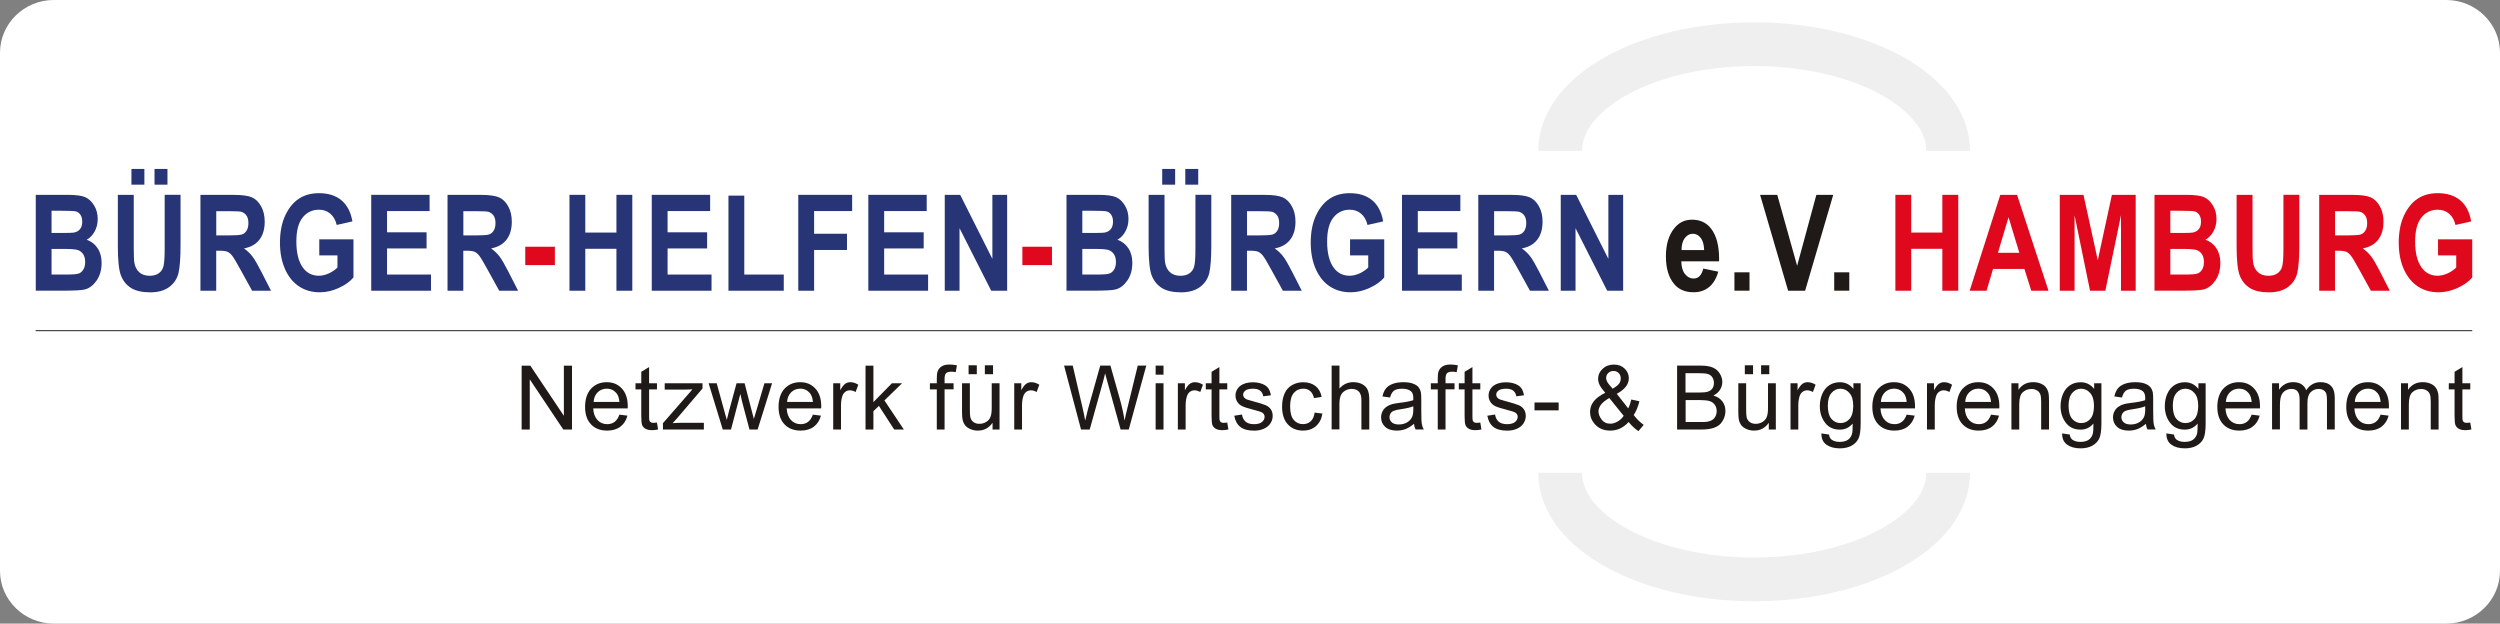 <?xml version="1.0" encoding="UTF-8"?><svg id="a" xmlns="http://www.w3.org/2000/svg" viewBox="0 0 571.76 142.62"><rect x="0" y="0" width="571.76" height="142.62" fill="#808080" stroke="none"/><defs><style>.b{fill:#e0081c;}.c{fill:#1f1a17;}.d{fill:#273577;}.e{stroke:#efeff0;stroke-width:10px;}.e,.f{fill:none;stroke-miterlimit:22.93;}.g{fill:#fff;fill-rule:evenodd;}.f{stroke:#1f1a17;stroke-width:.22px;}</style></defs><path class="g" d="M12.28,0H559.48c6.75,0,12.28,5.43,12.28,12.06v118.5c0,6.63-5.53,12.06-12.28,12.06H12.28c-6.75,0-12.28-5.43-12.28-12.06V12.06C0,5.43,5.53,0,12.28,0Z"/><path class="d" d="M8.17,44.56h7.2c1.96,0,3.34,.18,4.14,.54,.8,.36,1.47,.99,2.02,1.9,.55,.9,.82,1.93,.82,3.08,0,1.06-.24,2.01-.7,2.86-.47,.85-1.08,1.49-1.82,1.89,1.07,.38,1.9,1.03,2.5,1.95,.61,.91,.91,2.03,.91,3.35,0,1.59-.39,2.95-1.15,4.04-.77,1.1-1.67,1.78-2.72,2.04-.73,.18-2.42,.27-5.07,.27h-6.12v-21.92h0Zm3.62,3.65v5.07h2.39c1.43,0,2.32-.03,2.66-.08,.62-.1,1.1-.36,1.45-.78,.35-.42,.52-1,.52-1.73,0-.65-.14-1.17-.42-1.58s-.63-.65-1.03-.76c-.4-.1-1.56-.15-3.48-.15h-2.1Zm0,8.72v5.86h3.37c1.47,0,2.42-.08,2.84-.23,.42-.15,.77-.46,1.06-.91,.28-.45,.42-1.03,.42-1.73s-.15-1.31-.45-1.77c-.31-.46-.71-.79-1.21-.96-.51-.17-1.54-.26-3.09-.26h-2.94Z"/><path class="d" d="M26.97,44.56h3.62v11.87c0,1.85,.04,3.05,.13,3.6,.16,.97,.54,1.72,1.14,2.25,.6,.53,1.4,.79,2.38,.79,.84,0,1.52-.19,2.05-.56,.53-.37,.89-.89,1.08-1.56,.19-.66,.29-2.08,.29-4.27v-12.13h3.63v11.52c0,2.94-.16,5.07-.47,6.38-.32,1.31-1.02,2.37-2.12,3.19-1.1,.82-2.56,1.22-4.36,1.22s-3.34-.34-4.39-1.01c-1.05-.67-1.81-1.62-2.29-2.84-.47-1.22-.71-3.47-.71-6.75v-11.69h0Zm3.09-2.32v-3.6h2.96v3.6h-2.96Zm5.28,0v-3.6h2.96v3.6h-2.96Z"/><path class="d" d="M45.84,66.49v-21.92h7.64c1.95,0,3.35,.2,4.19,.59,.84,.39,1.53,1.08,2.06,2.05,.54,.97,.81,2.14,.81,3.49,0,1.71-.41,3.1-1.23,4.14-.83,1.05-2,1.7-3.51,1.97,.78,.56,1.42,1.17,1.92,1.83,.51,.66,1.2,1.85,2.08,3.57l2.18,4.28h-4.32l-2.63-4.77c-.94-1.72-1.59-2.8-1.93-3.24-.34-.43-.7-.73-1.08-.9-.38-.16-.99-.24-1.82-.24h-.75v9.15h-3.62Zm3.62-12.65h2.7c1.64,0,2.69-.07,3.14-.21,.45-.14,.81-.43,1.09-.87,.28-.44,.42-1.03,.42-1.75s-.14-1.26-.42-1.68c-.28-.42-.66-.71-1.14-.87-.34-.11-1.32-.16-2.95-.16h-2.84v5.56Z"/><path class="d" d="M73.02,58.43v-3.7h7.82v8.73c-.79,.93-1.9,1.73-3.35,2.39-1.45,.67-2.89,1-4.35,1-1.77,0-3.34-.43-4.69-1.31-1.36-.87-2.44-2.18-3.23-3.92-.79-1.74-1.19-3.78-1.19-6.14s.4-4.48,1.2-6.19c.8-1.71,1.84-3,3.12-3.84,1.28-.85,2.82-1.27,4.6-1.27,2.14,0,3.86,.55,5.16,1.64,1.29,1.09,2.12,2.69,2.49,4.81l-3.59,.82c-.27-1.13-.76-1.99-1.48-2.59-.71-.6-1.57-.9-2.57-.9-1.54,0-2.8,.6-3.75,1.8-.96,1.2-1.43,3.03-1.43,5.5,0,2.64,.52,4.65,1.55,6.02,.89,1.19,2.09,1.78,3.6,1.78,.71,0,1.44-.17,2.21-.5,.76-.34,1.44-.79,2.04-1.37v-2.78h-4.16Z"/><polygon class="d" points="84.9 66.49 84.9 44.56 98.25 44.56 98.25 48.27 88.52 48.27 88.52 53.13 97.56 53.13 97.56 56.82 88.52 56.82 88.52 62.79 98.57 62.79 98.57 66.49 84.9 66.49"/><path class="d" d="M102.35,66.49v-21.92h7.64c1.95,0,3.35,.2,4.19,.59,.84,.39,1.53,1.08,2.06,2.05,.54,.97,.81,2.14,.81,3.49,0,1.71-.41,3.1-1.23,4.14-.83,1.05-2,1.7-3.51,1.97,.78,.56,1.42,1.17,1.92,1.83,.51,.66,1.2,1.85,2.08,3.57l2.18,4.28h-4.32l-2.63-4.77c-.94-1.72-1.59-2.8-1.93-3.24-.34-.43-.7-.73-1.08-.9-.38-.16-.99-.24-1.82-.24h-.75v9.15h-3.62Zm3.62-12.65h2.7c1.64,0,2.69-.07,3.14-.21,.45-.14,.81-.43,1.09-.87,.28-.44,.42-1.03,.42-1.75s-.14-1.26-.42-1.68c-.28-.42-.66-.71-1.14-.87-.34-.11-1.32-.16-2.95-.16h-2.84v5.56Z"/><polygon class="d" points="130.24 66.49 130.24 44.56 133.86 44.56 133.86 53.19 140.98 53.19 140.98 44.56 144.61 44.56 144.61 66.49 140.98 66.49 140.98 56.9 133.86 56.9 133.86 66.49 130.24 66.49"/><polygon class="d" points="149.06 66.49 149.06 44.56 162.41 44.56 162.41 48.27 152.68 48.27 152.68 53.13 161.72 53.13 161.72 56.82 152.68 56.82 152.68 62.79 162.73 62.79 162.73 66.49 149.06 66.49"/><polygon class="d" points="166.6 66.49 166.6 44.74 170.22 44.74 170.22 62.79 179.25 62.79 179.25 66.49 166.6 66.49"/><polygon class="d" points="182.57 66.49 182.57 44.56 194.89 44.56 194.89 48.27 186.19 48.27 186.19 53.46 193.71 53.46 193.71 57.17 186.19 57.17 186.19 66.49 182.57 66.49"/><polygon class="d" points="198.59 66.49 198.59 44.56 211.94 44.56 211.94 48.27 202.21 48.27 202.21 53.13 211.25 53.13 211.25 56.82 202.21 56.82 202.21 62.79 212.26 62.79 212.26 66.49 198.59 66.49"/><polygon class="d" points="216.07 66.49 216.07 44.56 219.6 44.56 226.96 59.2 226.96 44.56 230.34 44.56 230.34 66.49 226.69 66.49 219.45 52.19 219.45 66.49 216.07 66.49"/><path class="d" d="M243.91,44.56h7.2c1.96,0,3.34,.18,4.14,.54,.8,.36,1.47,.99,2.02,1.9,.55,.9,.82,1.93,.82,3.08,0,1.06-.24,2.01-.71,2.86-.47,.85-1.08,1.49-1.82,1.89,1.07,.38,1.9,1.03,2.5,1.95,.61,.91,.91,2.03,.91,3.35,0,1.59-.39,2.95-1.15,4.04-.77,1.1-1.67,1.78-2.72,2.04-.73,.18-2.42,.27-5.07,.27h-6.12v-21.92h0Zm3.62,3.65v5.07h2.39c1.43,0,2.32-.03,2.66-.08,.62-.1,1.1-.36,1.45-.78,.35-.42,.52-1,.52-1.73,0-.65-.14-1.17-.42-1.58s-.63-.65-1.03-.76c-.4-.1-1.56-.15-3.48-.15h-2.1Zm0,8.72v5.86h3.37c1.47,0,2.42-.08,2.84-.23,.42-.15,.77-.46,1.06-.91,.28-.45,.42-1.03,.42-1.73s-.15-1.31-.45-1.77c-.31-.46-.71-.79-1.21-.96-.51-.17-1.54-.26-3.09-.26h-2.94Z"/><path class="d" d="M262.71,44.56h3.62v11.87c0,1.85,.04,3.05,.13,3.6,.16,.97,.54,1.72,1.14,2.25,.6,.53,1.4,.79,2.38,.79,.84,0,1.52-.19,2.05-.56,.53-.37,.89-.89,1.08-1.56,.19-.66,.29-2.08,.29-4.27v-12.13h3.63v11.52c0,2.94-.16,5.07-.47,6.38-.32,1.31-1.02,2.37-2.12,3.19-1.1,.82-2.56,1.22-4.36,1.22s-3.34-.34-4.39-1.01c-1.05-.67-1.81-1.62-2.29-2.84-.47-1.22-.71-3.47-.71-6.75v-11.69h0Zm3.09-2.32v-3.6h2.96v3.6h-2.96Zm5.28,0v-3.6h2.96v3.6h-2.96Z"/><path class="d" d="M281.58,66.49v-21.92h7.64c1.95,0,3.35,.2,4.19,.59,.84,.39,1.53,1.08,2.06,2.05,.54,.97,.81,2.14,.81,3.49,0,1.71-.41,3.1-1.23,4.14-.83,1.05-2,1.7-3.51,1.97,.78,.56,1.42,1.17,1.92,1.83,.51,.66,1.2,1.85,2.08,3.57l2.18,4.28h-4.32l-2.63-4.77c-.94-1.72-1.59-2.8-1.93-3.24-.34-.43-.7-.73-1.08-.9-.38-.16-.99-.24-1.82-.24h-.75v9.15h-3.62Zm3.62-12.65h2.7c1.64,0,2.69-.07,3.14-.21,.45-.14,.81-.43,1.09-.87,.28-.44,.42-1.03,.42-1.75s-.14-1.26-.42-1.68c-.28-.42-.66-.71-1.14-.87-.34-.11-1.32-.16-2.95-.16h-2.84v5.56Z"/><path class="d" d="M308.76,58.43v-3.7h7.82v8.73c-.79,.93-1.9,1.73-3.35,2.39-1.44,.67-2.89,1-4.35,1-1.77,0-3.34-.43-4.69-1.31-1.36-.87-2.44-2.18-3.23-3.92-.79-1.74-1.19-3.78-1.19-6.14s.4-4.48,1.2-6.19c.8-1.71,1.84-3,3.12-3.84,1.28-.85,2.82-1.27,4.6-1.27,2.14,0,3.86,.55,5.16,1.64,1.29,1.09,2.12,2.69,2.49,4.81l-3.59,.82c-.27-1.13-.76-1.99-1.48-2.59-.71-.6-1.57-.9-2.57-.9-1.54,0-2.8,.6-3.75,1.8-.96,1.2-1.43,3.03-1.43,5.5,0,2.64,.52,4.65,1.55,6.02,.89,1.19,2.09,1.78,3.6,1.78,.71,0,1.44-.17,2.21-.5,.76-.34,1.44-.79,2.04-1.37v-2.78h-4.16Z"/><polygon class="d" points="320.64 66.49 320.64 44.56 333.99 44.56 333.99 48.27 324.26 48.27 324.26 53.13 333.3 53.13 333.3 56.82 324.26 56.82 324.26 62.79 334.32 62.79 334.32 66.49 320.64 66.49"/><path class="d" d="M338.09,66.49v-21.92h7.64c1.95,0,3.35,.2,4.19,.59,.84,.39,1.53,1.08,2.06,2.05,.54,.97,.81,2.14,.81,3.49,0,1.71-.41,3.1-1.23,4.14-.83,1.05-2,1.7-3.51,1.97,.78,.56,1.42,1.17,1.92,1.83,.51,.66,1.2,1.85,2.08,3.57l2.18,4.28h-4.32l-2.63-4.77c-.94-1.72-1.59-2.8-1.93-3.24-.34-.43-.7-.73-1.08-.9-.38-.16-.99-.24-1.82-.24h-.75v9.15h-3.62Zm3.62-12.65h2.7c1.64,0,2.69-.07,3.14-.21,.45-.14,.81-.43,1.09-.87,.28-.44,.42-1.03,.42-1.75s-.14-1.26-.42-1.68c-.28-.42-.66-.71-1.14-.87-.34-.11-1.32-.16-2.95-.16h-2.84v5.56Z"/><polygon class="d" points="356.95 66.49 356.95 44.56 360.48 44.56 367.84 59.2 367.84 44.56 371.22 44.56 371.22 66.49 367.57 66.49 360.33 52.19 360.33 66.49 356.95 66.49"/><rect class="b" x="120.13" y="56.43" width="6.77" height="4.2"/><rect class="b" x="233.82" y="56.43" width="6.77" height="4.2"/><polygon class="b" points="433.48 66.49 433.48 44.56 437.1 44.56 437.1 53.19 444.22 53.19 444.22 44.56 447.86 44.56 447.86 66.49 444.22 66.49 444.22 56.9 437.1 56.9 437.1 66.49 433.48 66.49"/><path class="b" d="M468.51,66.49h-3.95l-1.57-4.98h-7.18l-1.48,4.98h-3.86l7-21.92h3.84l7.19,21.92h0Zm-6.68-8.67l-2.47-8.14-2.43,8.14h4.9Z"/><polygon class="b" points="471.08 66.49 471.08 44.56 476.5 44.56 479.77 59.52 483 44.56 488.44 44.56 488.44 66.49 485.08 66.49 485.08 49.23 481.5 66.49 478 66.49 474.46 49.23 474.46 66.49 471.08 66.49"/><path class="b" d="M492.74,44.56h7.2c1.96,0,3.34,.18,4.14,.54,.8,.36,1.47,.99,2.02,1.9,.55,.9,.82,1.93,.82,3.08,0,1.06-.24,2.01-.71,2.86-.47,.85-1.08,1.49-1.82,1.89,1.07,.38,1.9,1.03,2.5,1.95,.61,.91,.91,2.03,.91,3.35,0,1.59-.39,2.95-1.15,4.04-.77,1.1-1.67,1.78-2.72,2.04-.73,.18-2.42,.27-5.07,.27h-6.12v-21.92h0Zm3.62,3.65v5.07h2.39c1.43,0,2.32-.03,2.66-.08,.62-.1,1.1-.36,1.45-.78,.35-.42,.52-1,.52-1.73,0-.65-.14-1.17-.42-1.58s-.63-.65-1.03-.76c-.4-.1-1.56-.15-3.48-.15h-2.1Zm0,8.72v5.86h3.37c1.47,0,2.42-.08,2.84-.23,.42-.15,.77-.46,1.06-.91,.28-.45,.42-1.03,.42-1.73s-.15-1.31-.45-1.77c-.31-.46-.71-.79-1.21-.96-.51-.17-1.54-.26-3.09-.26h-2.94Z"/><path class="b" d="M511.54,44.56h3.62v11.87c0,1.85,.04,3.05,.13,3.6,.16,.97,.54,1.72,1.14,2.25,.6,.53,1.4,.79,2.38,.79,.84,0,1.52-.19,2.05-.56,.53-.37,.89-.89,1.08-1.56,.19-.66,.29-2.08,.29-4.27v-12.13h3.63v11.52c0,2.94-.16,5.07-.47,6.38-.32,1.31-1.02,2.37-2.12,3.19-1.1,.82-2.56,1.22-4.36,1.22s-3.34-.34-4.39-1.01c-1.05-.67-1.81-1.62-2.29-2.84-.47-1.22-.71-3.47-.71-6.75v-11.69Z"/><path class="b" d="M530.41,66.49v-21.92h7.64c1.95,0,3.35,.2,4.19,.59,.84,.39,1.53,1.08,2.06,2.05,.54,.97,.81,2.14,.81,3.49,0,1.71-.41,3.1-1.23,4.14-.83,1.05-2,1.7-3.51,1.97,.78,.56,1.42,1.17,1.92,1.83,.51,.66,1.2,1.85,2.08,3.57l2.18,4.28h-4.32l-2.63-4.77c-.94-1.72-1.59-2.8-1.93-3.24-.34-.43-.7-.73-1.08-.9-.38-.16-.99-.24-1.82-.24h-.75v9.15h-3.62Zm3.62-12.65h2.7c1.64,0,2.69-.07,3.14-.21,.45-.14,.81-.43,1.09-.87,.28-.44,.42-1.03,.42-1.75s-.14-1.26-.42-1.68c-.28-.42-.66-.71-1.14-.87-.34-.11-1.32-.16-2.95-.16h-2.84v5.56Z"/><path class="b" d="M557.59,58.43v-3.7h7.82v8.73c-.79,.93-1.9,1.73-3.35,2.39-1.45,.67-2.89,1-4.35,1-1.77,0-3.34-.43-4.69-1.31-1.36-.87-2.44-2.18-3.23-3.92-.79-1.74-1.19-3.78-1.19-6.14s.4-4.48,1.2-6.19c.8-1.71,1.84-3,3.12-3.84,1.28-.85,2.82-1.27,4.6-1.27,2.14,0,3.86,.55,5.16,1.64,1.29,1.09,2.12,2.69,2.49,4.81l-3.59,.82c-.27-1.13-.76-1.99-1.48-2.59-.71-.6-1.57-.9-2.57-.9-1.54,0-2.8,.6-3.75,1.8-.96,1.2-1.43,3.03-1.43,5.5,0,2.64,.52,4.65,1.55,6.02,.89,1.19,2.09,1.78,3.6,1.78,.71,0,1.44-.17,2.21-.5,.76-.34,1.44-.79,2.04-1.37v-2.78h-4.16Z"/><path class="c" d="M389.55,61.43l3.43,.7c-.46,1.6-1.17,2.78-2.14,3.55-.97,.78-2.14,1.16-3.53,1.16-1.92,0-3.41-.64-4.46-1.93-1.24-1.5-1.85-3.59-1.85-6.28s.62-4.78,1.87-6.37c1.06-1.35,2.42-2.02,4.1-2.02,1.86,0,3.33,.69,4.38,2.07,1.21,1.57,1.82,3.9,1.82,6.97l-.02,.48h-8.63c.02,1.26,.3,2.23,.84,2.91,.55,.69,1.2,1.03,1.97,1.03,1.11,0,1.85-.76,2.21-2.27h0Zm.19-4.25c-.03-1.24-.3-2.17-.79-2.79-.5-.62-1.09-.93-1.78-.93-.73,0-1.34,.33-1.84,.98-.51,.66-.76,1.57-.75,2.75h5.16Z"/><rect class="c" x="396.67" y="62.28" width="3.45" height="4.2"/><polygon class="c" points="408.95 66.49 402.54 44.56 406.47 44.56 411.01 60.79 415.41 44.56 419.27 44.56 412.84 66.49 408.95 66.49"/><rect class="c" x="419.49" y="62.28" width="3.45" height="4.2"/><polygon class="c" points="119.3 98.24 119.3 83.63 121.29 83.63 128.96 95.1 128.96 83.63 130.82 83.63 130.82 98.24 128.83 98.24 121.16 86.76 121.16 98.24 119.3 98.24"/><path class="c" d="M141.65,94.83l1.85,.23c-.29,1.09-.83,1.93-1.62,2.52-.79,.6-1.8,.9-3.03,.9-1.55,0-2.78-.48-3.68-1.43-.91-.95-1.36-2.29-1.36-4.01s.46-3.16,1.37-4.15c.92-.98,2.11-1.48,3.57-1.48s2.57,.48,3.47,1.45c.9,.96,1.35,2.32,1.35,4.07,0,.11,0,.27-.01,.48h-7.89c.06,1.16,.4,2.05,.99,2.67,.59,.62,1.33,.93,2.21,.93,.66,0,1.22-.17,1.68-.52,.47-.34,.83-.9,1.11-1.65h0Zm-5.89-2.9h5.91c-.08-.89-.31-1.56-.68-2-.57-.69-1.31-1.04-2.22-1.04-.82,0-1.52,.28-2.08,.83-.56,.55-.87,1.29-.93,2.21Z"/><path class="c" d="M150.25,96.63l.26,1.59c-.5,.11-.96,.16-1.35,.16-.65,0-1.16-.1-1.52-.31-.36-.2-.61-.48-.76-.81-.15-.33-.22-1.04-.22-2.12v-6.09h-1.32v-1.4h1.32v-2.62l1.79-1.08v3.7h1.8v1.4h-1.8v6.19c0,.51,.03,.84,.09,.99,.06,.15,.17,.26,.31,.35,.14,.09,.35,.13,.61,.13,.2,0,.46-.02,.79-.07Z"/><path class="c" d="M151.62,98.24v-1.46l6.74-7.73c-.77,.04-1.44,.06-2.02,.06h-4.32v-1.45h8.65v1.18l-5.73,6.72-1.11,1.22c.8-.06,1.56-.09,2.26-.09h4.89v1.55h-9.37Z"/><path class="c" d="M165.3,98.24l-3.24-10.59h1.85l1.68,6.11,.63,2.27c.03-.12,.21-.84,.55-2.18l1.68-6.2h1.84l1.59,6.14,.53,2.02,.61-2.04,1.81-6.12h1.75l-3.31,10.59h-1.86l-1.68-6.34-.41-1.81-2.14,8.15h-1.87Z"/><path class="c" d="M185.9,94.83l1.85,.23c-.29,1.09-.83,1.93-1.62,2.52-.79,.6-1.8,.9-3.03,.9-1.55,0-2.78-.48-3.68-1.43-.91-.95-1.36-2.29-1.36-4.01s.46-3.16,1.37-4.15c.92-.98,2.11-1.48,3.57-1.48s2.57,.48,3.47,1.45c.9,.96,1.35,2.32,1.35,4.07,0,.11,0,.27-.01,.48h-7.89c.06,1.16,.4,2.05,.99,2.67,.59,.62,1.33,.93,2.21,.93,.66,0,1.22-.17,1.68-.52,.47-.34,.83-.9,1.11-1.65h0Zm-5.89-2.9h5.91c-.08-.89-.31-1.56-.68-2-.57-.69-1.31-1.04-2.22-1.04-.82,0-1.52,.28-2.08,.83-.56,.55-.87,1.29-.93,2.21Z"/><path class="c" d="M190.56,98.24v-10.59h1.61v1.6c.41-.75,.79-1.25,1.14-1.48,.35-.24,.73-.36,1.15-.36,.61,0,1.22,.19,1.84,.58l-.62,1.67c-.44-.26-.87-.39-1.31-.39-.4,0-.75,.12-1.06,.35-.31,.24-.53,.56-.67,.98-.2,.64-.3,1.33-.3,2.09v5.54h-1.79Z"/><polygon class="c" points="197.95 98.24 197.95 83.63 199.75 83.63 199.75 91.96 203.99 87.65 206.31 87.65 202.27 91.58 206.72 98.24 204.51 98.24 201.01 92.83 199.75 94.04 199.75 98.24 197.95 98.24"/><path class="c" d="M214.25,98.24v-9.19h-1.58v-1.4h1.58v-1.13c0-.71,.06-1.24,.19-1.59,.17-.47,.48-.84,.91-1.13,.44-.29,1.04-.43,1.83-.43,.5,0,1.06,.06,1.67,.18l-.27,1.56c-.37-.07-.72-.1-1.06-.1-.54,0-.93,.12-1.15,.35-.23,.23-.34,.67-.34,1.31v.98h2.06v1.4h-2.06v9.19h-1.79Z"/><path class="c" d="M227,98.24v-1.55c-.83,1.2-1.95,1.79-3.36,1.79-.62,0-1.21-.12-1.75-.36-.54-.24-.94-.54-1.2-.9-.27-.36-.45-.81-.56-1.33-.07-.35-.11-.91-.11-1.68v-6.56h1.79v5.87c0,.94,.04,1.57,.11,1.9,.12,.47,.35,.84,.72,1.11,.37,.27,.82,.4,1.36,.4s1.04-.14,1.51-.41,.81-.65,1-1.13c.2-.48,.3-1.17,.3-2.07v-5.67h1.79v10.59h-1.6Zm-5.48-12.66v-2.04h1.88v2.04h-1.88Zm3.72,0v-2.04h1.87v2.04h-1.87Z"/><path class="c" d="M231.96,98.24v-10.59h1.61v1.6c.41-.75,.79-1.25,1.14-1.48,.35-.24,.73-.36,1.15-.36,.61,0,1.22,.19,1.84,.58l-.62,1.67c-.44-.26-.87-.39-1.31-.39-.4,0-.75,.12-1.06,.35-.31,.24-.53,.56-.67,.98-.2,.64-.3,1.33-.3,2.09v5.54h-1.79Z"/><path class="c" d="M247.24,98.24l-3.88-14.62h1.98l2.23,9.58c.24,1,.44,2,.62,2.99,.37-1.56,.59-2.46,.66-2.7l2.78-9.87h2.33l2.09,7.4c.52,1.83,.9,3.56,1.14,5.17,.18-.92,.43-1.98,.73-3.18l2.29-9.39h1.95l-4.01,14.62h-1.86l-3.08-11.13c-.26-.93-.41-1.5-.46-1.71-.15,.67-.3,1.24-.43,1.71l-3.1,11.13h-1.97Z"/><path class="c" d="M264.3,85.69v-2.07h1.8v2.07h-1.8Zm0,12.55v-10.59h1.8v10.59h-1.8Z"/><path class="c" d="M269.38,98.24v-10.59h1.61v1.6c.41-.75,.79-1.25,1.14-1.48,.35-.24,.73-.36,1.15-.36,.61,0,1.22,.19,1.84,.58l-.62,1.67c-.44-.26-.87-.39-1.31-.39-.4,0-.75,.12-1.06,.35-.31,.24-.53,.56-.67,.98-.2,.64-.3,1.33-.3,2.09v5.54h-1.79Z"/><path class="c" d="M280.68,96.63l.26,1.59c-.5,.11-.96,.16-1.35,.16-.65,0-1.16-.1-1.52-.31-.36-.2-.61-.48-.76-.81-.15-.33-.22-1.04-.22-2.12v-6.09h-1.32v-1.4h1.32v-2.62l1.79-1.08v3.7h1.8v1.4h-1.8v6.19c0,.51,.03,.84,.09,.99,.06,.15,.17,.26,.31,.35,.14,.09,.35,.13,.61,.13,.2,0,.46-.02,.79-.07Z"/><path class="c" d="M282.28,95.08l1.77-.28c.1,.71,.38,1.26,.83,1.64,.45,.38,1.09,.57,1.91,.57s1.44-.17,1.83-.5c.4-.34,.6-.73,.6-1.18,0-.41-.18-.72-.53-.96-.25-.16-.86-.36-1.83-.61-1.31-.33-2.23-.62-2.74-.86-.51-.24-.9-.58-1.16-1.01-.26-.43-.4-.9-.4-1.42,0-.47,.11-.91,.33-1.31,.21-.4,.51-.74,.88-1,.28-.2,.66-.38,1.14-.52,.48-.14,1-.21,1.55-.21,.83,0,1.56,.12,2.19,.36,.63,.24,1.09,.56,1.39,.97,.3,.41,.5,.96,.62,1.64l-1.75,.24c-.08-.54-.31-.97-.69-1.28-.38-.31-.92-.46-1.62-.46-.82,0-1.41,.14-1.76,.41-.35,.27-.53,.59-.53,.96,0,.23,.08,.44,.22,.63,.15,.19,.37,.35,.69,.48,.18,.06,.71,.22,1.59,.46,1.27,.34,2.15,.62,2.65,.83,.5,.21,.9,.53,1.18,.94,.29,.41,.43,.92,.43,1.53s-.18,1.16-.52,1.69c-.35,.53-.85,.94-1.51,1.23-.66,.29-1.4,.43-2.23,.43-1.38,0-2.43-.29-3.15-.86-.72-.57-1.18-1.42-1.38-2.54Z"/><path class="c" d="M300.68,94.36l1.76,.23c-.19,1.21-.68,2.17-1.48,2.86-.79,.69-1.77,1.03-2.93,1.03-1.45,0-2.61-.47-3.49-1.42-.88-.95-1.32-2.3-1.32-4.07,0-1.14,.19-2.14,.57-3,.38-.86,.96-1.5,1.73-1.93,.77-.43,1.62-.64,2.52-.64,1.15,0,2.09,.29,2.82,.87,.73,.58,1.2,1.4,1.41,2.48l-1.75,.27c-.17-.71-.46-1.25-.88-1.61-.42-.36-.93-.54-1.53-.54-.91,0-1.64,.32-2.2,.97-.56,.65-.85,1.67-.85,3.07s.27,2.46,.82,3.1c.54,.64,1.26,.97,2.13,.97,.7,0,1.29-.22,1.76-.65,.47-.43,.77-1.1,.9-1.99Z"/><path class="c" d="M304.55,98.24v-14.62h1.79v5.24c.84-.97,1.9-1.46,3.17-1.46,.78,0,1.46,.16,2.04,.47,.58,.31,.99,.74,1.24,1.28,.25,.54,.37,1.34,.37,2.37v6.71h-1.8v-6.71c0-.9-.19-1.55-.58-1.96-.39-.41-.94-.62-1.65-.62-.53,0-1.03,.14-1.5,.41-.47,.28-.8,.65-1,1.12-.2,.47-.3,1.12-.3,1.95v5.79h-1.79Z"/><path class="c" d="M323.38,96.93c-.67,.56-1.31,.96-1.92,1.2-.62,.23-1.28,.35-1.98,.35-1.16,0-2.06-.28-2.68-.85-.62-.57-.94-1.3-.94-2.18,0-.52,.12-.99,.35-1.42,.23-.43,.54-.77,.93-1.03,.38-.26,.81-.46,1.29-.59,.35-.09,.88-.18,1.59-.27,1.45-.17,2.52-.38,3.2-.62,0-.25,.01-.4,.01-.47,0-.73-.17-1.25-.51-1.54-.46-.41-1.14-.61-2.04-.61-.84,0-1.47,.15-1.87,.44-.4,.3-.7,.82-.89,1.57l-1.75-.24c.16-.75,.42-1.36,.79-1.82,.36-.46,.9-.82,1.59-1.07,.69-.25,1.49-.37,2.4-.37s1.64,.11,2.2,.32c.57,.21,.98,.48,1.25,.8,.27,.32,.45,.73,.56,1.22,.06,.31,.09,.86,.09,1.65v2.39c0,1.67,.04,2.73,.12,3.16,.07,.44,.23,.87,.45,1.27h-1.88c-.18-.37-.31-.81-.36-1.31h0Zm-.15-4.01c-.65,.27-1.63,.49-2.93,.68-.74,.11-1.26,.22-1.56,.36-.31,.13-.55,.33-.71,.59-.17,.26-.25,.54-.25,.85,0,.48,.18,.88,.54,1.2,.36,.32,.89,.48,1.59,.48s1.31-.15,1.84-.45c.54-.3,.94-.72,1.19-1.24,.19-.4,.29-1,.29-1.79v-.66Z"/><path class="c" d="M328.82,98.24v-9.19h-1.58v-1.4h1.58v-1.13c0-.71,.06-1.24,.19-1.59,.17-.47,.48-.84,.91-1.13,.44-.29,1.04-.43,1.83-.43,.5,0,1.06,.06,1.67,.18l-.27,1.56c-.37-.07-.72-.1-1.06-.1-.54,0-.93,.12-1.15,.35-.23,.23-.34,.67-.34,1.31v.98h2.06v1.4h-2.06v9.19h-1.79Z"/><path class="c" d="M338.55,96.63l.26,1.59c-.5,.11-.96,.16-1.35,.16-.65,0-1.16-.1-1.52-.31-.36-.2-.61-.48-.76-.81-.15-.33-.22-1.04-.22-2.12v-6.09h-1.32v-1.4h1.32v-2.62l1.79-1.08v3.7h1.8v1.4h-1.8v6.19c0,.51,.03,.84,.09,.99,.06,.15,.17,.26,.31,.35,.14,.09,.35,.13,.61,.13,.2,0,.46-.02,.79-.07Z"/><path class="c" d="M340.16,95.08l1.77-.28c.1,.71,.38,1.26,.83,1.64,.45,.38,1.09,.57,1.91,.57s1.44-.17,1.83-.5c.4-.34,.6-.73,.6-1.18,0-.41-.18-.72-.53-.96-.24-.16-.86-.36-1.83-.61-1.31-.33-2.23-.62-2.74-.86-.51-.24-.89-.58-1.16-1.01-.26-.43-.4-.9-.4-1.42,0-.47,.11-.91,.33-1.31,.21-.4,.51-.74,.88-1,.28-.2,.66-.38,1.14-.52,.48-.14,1-.21,1.55-.21,.83,0,1.56,.12,2.19,.36,.63,.24,1.09,.56,1.39,.97,.3,.41,.5,.96,.62,1.64l-1.75,.24c-.08-.54-.31-.97-.69-1.28-.38-.31-.92-.46-1.62-.46-.82,0-1.41,.14-1.76,.41-.35,.27-.53,.59-.53,.96,0,.23,.08,.44,.22,.63,.15,.19,.37,.35,.69,.48,.18,.06,.71,.22,1.59,.46,1.27,.34,2.15,.62,2.65,.83,.5,.21,.9,.53,1.18,.94,.29,.41,.43,.92,.43,1.53s-.18,1.16-.52,1.69c-.35,.53-.85,.94-1.51,1.23-.66,.29-1.4,.43-2.23,.43-1.38,0-2.43-.29-3.15-.86-.72-.57-1.18-1.42-1.38-2.54Z"/><rect class="c" x="350.95" y="92.05" width="5.52" height="1.8"/><path class="c" d="M372.47,96.51c-.59,.66-1.24,1.15-1.94,1.48-.7,.33-1.45,.49-2.26,.49-1.49,0-2.68-.5-3.56-1.51-.71-.82-1.06-1.75-1.06-2.76,0-.9,.29-1.72,.87-2.45,.58-.73,1.45-1.37,2.61-1.92-.66-.76-1.1-1.37-1.31-1.84-.22-.47-.33-.93-.33-1.36,0-.88,.34-1.64,1.03-2.29,.69-.65,1.55-.97,2.6-.97s1.81,.31,2.45,.92c.63,.61,.95,1.35,.95,2.2,0,1.39-.92,2.58-2.76,3.56l2.62,3.34c.3-.59,.53-1.26,.7-2.03l1.86,.4c-.32,1.28-.75,2.32-1.3,3.15,.67,.89,1.43,1.64,2.28,2.25l-1.2,1.43c-.72-.47-1.47-1.15-2.24-2.07h0Zm-3.65-7.61c.78-.46,1.28-.86,1.51-1.21,.23-.34,.34-.72,.34-1.15,0-.5-.16-.91-.47-1.22-.32-.32-.71-.48-1.18-.48s-.89,.16-1.21,.47c-.32,.31-.48,.69-.48,1.15,0,.22,.06,.46,.17,.71,.12,.25,.29,.51,.52,.79l.8,.93h0Zm2.52,6.2l-3.29-4.08c-.97,.58-1.63,1.12-1.96,1.61-.34,.5-.51,.99-.51,1.47,0,.59,.24,1.21,.71,1.84,.47,.64,1.14,.96,2,.96,.54,0,1.1-.17,1.67-.5,.58-.33,1.03-.77,1.38-1.3Z"/><path class="c" d="M383.56,98.24v-14.62h5.49c1.12,0,2.01,.15,2.68,.44,.68,.3,1.2,.75,1.59,1.37,.38,.61,.58,1.26,.58,1.93,0,.62-.17,1.21-.51,1.76-.34,.55-.85,1-1.53,1.34,.88,.26,1.56,.7,2.04,1.32,.48,.63,.71,1.36,.71,2.21,0,.68-.15,1.32-.44,1.91s-.65,1.04-1.07,1.36c-.43,.32-.96,.56-1.6,.72-.64,.16-1.43,.25-2.36,.25h-5.57Zm1.94-8.47h3.16c.85,0,1.47-.06,1.84-.17,.49-.15,.86-.39,1.11-.73,.25-.34,.37-.77,.37-1.28,0-.48-.12-.91-.35-1.28-.23-.37-.57-.62-1-.76-.43-.14-1.17-.2-2.23-.2h-2.92v4.42h0Zm0,6.75h3.64c.63,0,1.06-.02,1.32-.07,.45-.08,.82-.21,1.12-.4,.3-.18,.55-.46,.74-.81,.19-.36,.29-.77,.29-1.23,0-.54-.14-1.02-.42-1.42-.28-.4-.67-.68-1.16-.85-.49-.16-1.21-.24-2.14-.24h-3.38v5.02Z"/><path class="c" d="M404.53,98.24v-1.55c-.83,1.2-1.95,1.79-3.36,1.79-.62,0-1.21-.12-1.75-.36-.54-.24-.94-.54-1.2-.9-.27-.36-.45-.81-.55-1.33-.07-.35-.11-.91-.11-1.68v-6.56h1.79v5.87c0,.94,.04,1.57,.11,1.9,.12,.47,.35,.84,.72,1.11,.37,.27,.82,.4,1.36,.4s1.04-.14,1.51-.41,.81-.65,1-1.13c.2-.48,.3-1.17,.3-2.07v-5.67h1.79v10.59h-1.6Zm-5.48-12.66v-2.04h1.88v2.04h-1.88Zm3.72,0v-2.04h1.87v2.04h-1.87Z"/><path class="c" d="M409.5,98.24v-10.59h1.61v1.6c.41-.75,.79-1.25,1.14-1.48,.35-.24,.73-.36,1.15-.36,.61,0,1.22,.19,1.84,.58l-.62,1.67c-.44-.26-.87-.39-1.31-.39-.4,0-.75,.12-1.06,.35-.31,.24-.53,.56-.67,.98-.2,.64-.3,1.33-.3,2.09v5.54h-1.79Z"/><path class="c" d="M416.55,99.12l1.75,.26c.07,.54,.28,.93,.61,1.18,.45,.33,1.05,.5,1.82,.5,.83,0,1.47-.17,1.93-.5,.45-.33,.76-.8,.92-1.39,.1-.37,.14-1.13,.13-2.3-.78,.92-1.76,1.39-2.93,1.39-1.46,0-2.58-.52-3.38-1.58-.8-1.05-1.2-2.31-1.2-3.78,0-1.01,.18-1.94,.55-2.8,.37-.85,.9-1.51,1.59-1.98,.69-.46,1.51-.7,2.45-.7,1.25,0,2.28,.51,3.09,1.52v-1.28h1.66v9.15c0,1.65-.17,2.82-.5,3.5-.34,.69-.87,1.23-1.6,1.63-.73,.4-1.62,.6-2.69,.6-1.26,0-2.28-.29-3.06-.85-.78-.57-1.15-1.42-1.13-2.57h0Zm1.48-6.36c0,1.39,.28,2.4,.83,3.04,.55,.64,1.24,.96,2.07,.96s1.51-.32,2.07-.95c.56-.64,.84-1.63,.84-2.99s-.29-2.27-.86-2.93c-.58-.66-1.27-.99-2.08-.99s-1.47,.32-2.03,.97c-.56,.65-.84,1.61-.84,2.89Z"/><path class="c" d="M436.05,94.83l1.85,.23c-.29,1.09-.83,1.93-1.62,2.52-.79,.6-1.8,.9-3.03,.9-1.55,0-2.78-.48-3.68-1.43-.91-.95-1.36-2.29-1.36-4.01s.46-3.16,1.37-4.15c.92-.98,2.11-1.48,3.57-1.48s2.57,.48,3.47,1.45c.9,.96,1.35,2.32,1.35,4.07,0,.11,0,.27-.01,.48h-7.89c.06,1.16,.4,2.05,.99,2.67,.59,.62,1.33,.93,2.21,.93,.66,0,1.22-.17,1.68-.52,.47-.34,.83-.9,1.11-1.65h0Zm-5.89-2.9h5.91c-.08-.89-.31-1.56-.68-2-.57-.69-1.31-1.04-2.22-1.04-.82,0-1.52,.28-2.08,.83-.56,.55-.87,1.29-.93,2.21Z"/><path class="c" d="M440.71,98.24v-10.59h1.61v1.6c.41-.75,.79-1.25,1.14-1.48,.35-.24,.73-.36,1.15-.36,.61,0,1.22,.19,1.84,.58l-.62,1.67c-.44-.26-.87-.39-1.31-.39-.4,0-.75,.12-1.06,.35-.31,.24-.53,.56-.67,.98-.2,.64-.3,1.33-.3,2.09v5.54h-1.79Z"/><path class="c" d="M455.34,94.83l1.85,.23c-.29,1.09-.83,1.93-1.62,2.52-.79,.6-1.8,.9-3.03,.9-1.55,0-2.78-.48-3.68-1.43-.91-.95-1.36-2.29-1.36-4.01s.46-3.16,1.37-4.15c.92-.98,2.11-1.48,3.57-1.48s2.57,.48,3.47,1.45c.9,.96,1.35,2.32,1.35,4.07,0,.11,0,.27-.01,.48h-7.89c.06,1.16,.4,2.05,.99,2.67,.59,.62,1.33,.93,2.21,.93,.66,0,1.22-.17,1.68-.52,.47-.34,.83-.9,1.11-1.65h0Zm-5.89-2.9h5.91c-.08-.89-.31-1.56-.68-2-.57-.69-1.31-1.04-2.22-1.04-.82,0-1.52,.28-2.08,.83-.56,.55-.87,1.29-.93,2.21Z"/><path class="c" d="M460.02,98.24v-10.59h1.61v1.5c.78-1.16,1.9-1.75,3.37-1.75,.64,0,1.23,.12,1.76,.34,.54,.23,.94,.53,1.2,.91,.27,.37,.45,.81,.56,1.32,.06,.33,.1,.92,.1,1.75v6.51h-1.8v-6.44c0-.73-.07-1.28-.21-1.64-.14-.36-.39-.65-.74-.86-.36-.22-.77-.33-1.25-.33-.77,0-1.42,.24-1.98,.73-.56,.49-.83,1.41-.83,2.76v5.78h-1.79Z"/><path class="c" d="M471.61,99.12l1.75,.26c.07,.54,.28,.93,.61,1.18,.44,.33,1.05,.5,1.82,.5,.83,0,1.47-.17,1.93-.5,.45-.33,.76-.8,.92-1.39,.1-.37,.14-1.13,.13-2.3-.78,.92-1.76,1.39-2.93,1.39-1.46,0-2.58-.52-3.38-1.58-.8-1.05-1.2-2.31-1.2-3.78,0-1.01,.18-1.94,.55-2.8,.37-.85,.9-1.51,1.59-1.98,.69-.46,1.51-.7,2.45-.7,1.25,0,2.28,.51,3.09,1.52v-1.28h1.66v9.15c0,1.65-.17,2.82-.5,3.5-.34,.69-.87,1.23-1.6,1.63-.73,.4-1.62,.6-2.69,.6-1.26,0-2.28-.29-3.06-.85-.78-.57-1.15-1.42-1.13-2.57h0Zm1.48-6.36c0,1.39,.28,2.4,.83,3.04,.55,.64,1.24,.96,2.07,.96s1.51-.32,2.07-.95c.56-.64,.84-1.63,.84-2.99s-.29-2.27-.86-2.93c-.58-.66-1.27-.99-2.08-.99s-1.47,.32-2.03,.97c-.56,.65-.84,1.61-.84,2.89Z"/><path class="c" d="M490.77,96.93c-.67,.56-1.31,.96-1.92,1.2-.62,.23-1.28,.35-1.98,.35-1.16,0-2.06-.28-2.68-.85-.62-.57-.94-1.3-.94-2.18,0-.52,.12-.99,.35-1.42,.23-.43,.54-.77,.93-1.03,.38-.26,.81-.46,1.29-.59,.35-.09,.88-.18,1.59-.27,1.45-.17,2.52-.38,3.2-.62,0-.25,.01-.4,.01-.47,0-.73-.17-1.25-.51-1.54-.46-.41-1.14-.61-2.04-.61-.84,0-1.47,.15-1.87,.44-.4,.3-.7,.82-.89,1.57l-1.75-.24c.16-.75,.42-1.36,.79-1.82,.36-.46,.9-.82,1.59-1.07,.69-.25,1.49-.37,2.4-.37s1.64,.11,2.2,.32c.57,.21,.98,.48,1.25,.8,.27,.32,.45,.73,.56,1.22,.06,.31,.09,.86,.09,1.65v2.39c0,1.67,.04,2.73,.12,3.16,.07,.44,.23,.87,.45,1.27h-1.88c-.18-.37-.31-.81-.36-1.31h0Zm-.15-4.01c-.65,.27-1.63,.49-2.93,.68-.74,.11-1.26,.22-1.56,.36-.31,.13-.55,.33-.71,.59-.17,.26-.25,.54-.25,.85,0,.48,.18,.88,.54,1.2,.36,.32,.89,.48,1.59,.48s1.31-.15,1.84-.45c.54-.3,.94-.72,1.19-1.24,.19-.4,.29-1,.29-1.79v-.66Z"/><path class="c" d="M495.45,99.12l1.75,.26c.07,.54,.28,.93,.61,1.18,.45,.33,1.05,.5,1.82,.5,.83,0,1.47-.17,1.93-.5,.45-.33,.76-.8,.92-1.39,.09-.37,.14-1.13,.13-2.3-.78,.92-1.76,1.39-2.93,1.39-1.46,0-2.58-.52-3.38-1.58-.8-1.05-1.2-2.31-1.2-3.78,0-1.01,.18-1.94,.55-2.8,.37-.85,.9-1.51,1.59-1.98,.69-.46,1.51-.7,2.45-.7,1.25,0,2.28,.51,3.09,1.52v-1.28h1.66v9.15c0,1.65-.17,2.82-.5,3.5-.34,.69-.87,1.23-1.6,1.63-.73,.4-1.62,.6-2.69,.6-1.26,0-2.28-.29-3.06-.85-.78-.57-1.15-1.42-1.13-2.57h0Zm1.48-6.36c0,1.39,.28,2.4,.83,3.04,.55,.64,1.24,.96,2.07,.96s1.51-.32,2.07-.95c.56-.64,.84-1.63,.84-2.99s-.29-2.27-.86-2.93c-.58-.66-1.27-.99-2.08-.99s-1.47,.32-2.03,.97c-.56,.65-.84,1.61-.84,2.89Z"/><path class="c" d="M514.95,94.83l1.85,.23c-.29,1.09-.83,1.93-1.62,2.52-.79,.6-1.8,.9-3.03,.9-1.55,0-2.78-.48-3.68-1.43-.91-.95-1.36-2.29-1.36-4.01s.46-3.16,1.37-4.15c.92-.98,2.11-1.48,3.57-1.48s2.57,.48,3.47,1.45c.9,.96,1.35,2.32,1.35,4.07,0,.11,0,.27-.01,.48h-7.89c.06,1.16,.4,2.05,.99,2.67,.59,.62,1.33,.93,2.21,.93,.66,0,1.22-.17,1.68-.52,.47-.34,.83-.9,1.11-1.65h0Zm-5.89-2.9h5.91c-.08-.89-.31-1.56-.68-2-.57-.69-1.31-1.04-2.22-1.04-.82,0-1.52,.28-2.08,.83-.56,.55-.87,1.29-.93,2.21Z"/><path class="c" d="M519.63,98.24v-10.59h1.6v1.48c.33-.52,.78-.94,1.33-1.25,.55-.32,1.18-.48,1.88-.48,.78,0,1.43,.16,1.93,.49,.5,.33,.86,.78,1.06,1.36,.84-1.23,1.93-1.85,3.27-1.85,1.05,0,1.86,.29,2.42,.87,.57,.58,.85,1.48,.85,2.68v7.27h-1.78v-6.67c0-.72-.06-1.23-.17-1.55-.12-.31-.33-.57-.63-.76-.31-.19-.67-.29-1.08-.29-.75,0-1.36,.25-1.85,.75-.49,.49-.74,1.29-.74,2.38v6.15h-1.79v-6.88c0-.8-.15-1.4-.44-1.8-.29-.4-.77-.6-1.44-.6-.5,0-.97,.13-1.4,.4-.43,.27-.74,.65-.93,1.16-.19,.51-.29,1.25-.29,2.21v5.49h-1.79Z"/><path class="c" d="M544.44,94.83l1.85,.23c-.29,1.09-.83,1.93-1.62,2.52-.79,.6-1.8,.9-3.03,.9-1.55,0-2.78-.48-3.68-1.43-.91-.95-1.36-2.29-1.36-4.01s.46-3.16,1.37-4.15c.92-.98,2.11-1.48,3.57-1.48s2.57,.48,3.47,1.45c.9,.96,1.35,2.32,1.35,4.07,0,.11,0,.27-.01,.48h-7.89c.06,1.16,.4,2.05,.99,2.67,.59,.62,1.33,.93,2.21,.93,.66,0,1.22-.17,1.68-.52,.47-.34,.83-.9,1.11-1.65h0Zm-5.89-2.9h5.91c-.08-.89-.31-1.56-.68-2-.57-.69-1.31-1.04-2.22-1.04-.82,0-1.52,.28-2.08,.83-.56,.55-.87,1.29-.93,2.21Z"/><path class="c" d="M549.12,98.24v-10.59h1.61v1.5c.78-1.16,1.9-1.75,3.37-1.75,.64,0,1.23,.12,1.76,.34,.54,.23,.94,.53,1.2,.91,.27,.37,.45,.81,.56,1.32,.06,.33,.1,.92,.1,1.75v6.51h-1.8v-6.44c0-.73-.07-1.28-.21-1.64-.14-.36-.39-.65-.74-.86-.36-.22-.77-.33-1.25-.33-.77,0-1.42,.24-1.98,.73-.55,.49-.83,1.41-.83,2.76v5.78h-1.79Z"/><path class="c" d="M564.96,96.63l.26,1.59c-.5,.11-.96,.16-1.35,.16-.65,0-1.16-.1-1.52-.31-.36-.2-.61-.48-.76-.81-.15-.33-.22-1.04-.22-2.12v-6.09h-1.32v-1.4h1.32v-2.62l1.79-1.08v3.7h1.8v1.4h-1.8v6.19c0,.51,.03,.84,.09,.99,.06,.15,.17,.26,.31,.35,.14,.09,.35,.13,.61,.13,.2,0,.46-.02,.79-.07Z"/><line class="f" x1="8.15" y1="75.63" x2="565.42" y2="75.63"/><path class="e" d="M356.81,34.5c0-13.47,19.87-24.39,44.37-24.39s44.37,10.92,44.37,24.39"/><path class="e" d="M356.81,108.12c0,13.47,19.87,24.39,44.37,24.39s44.37-10.92,44.37-24.39"/></svg>